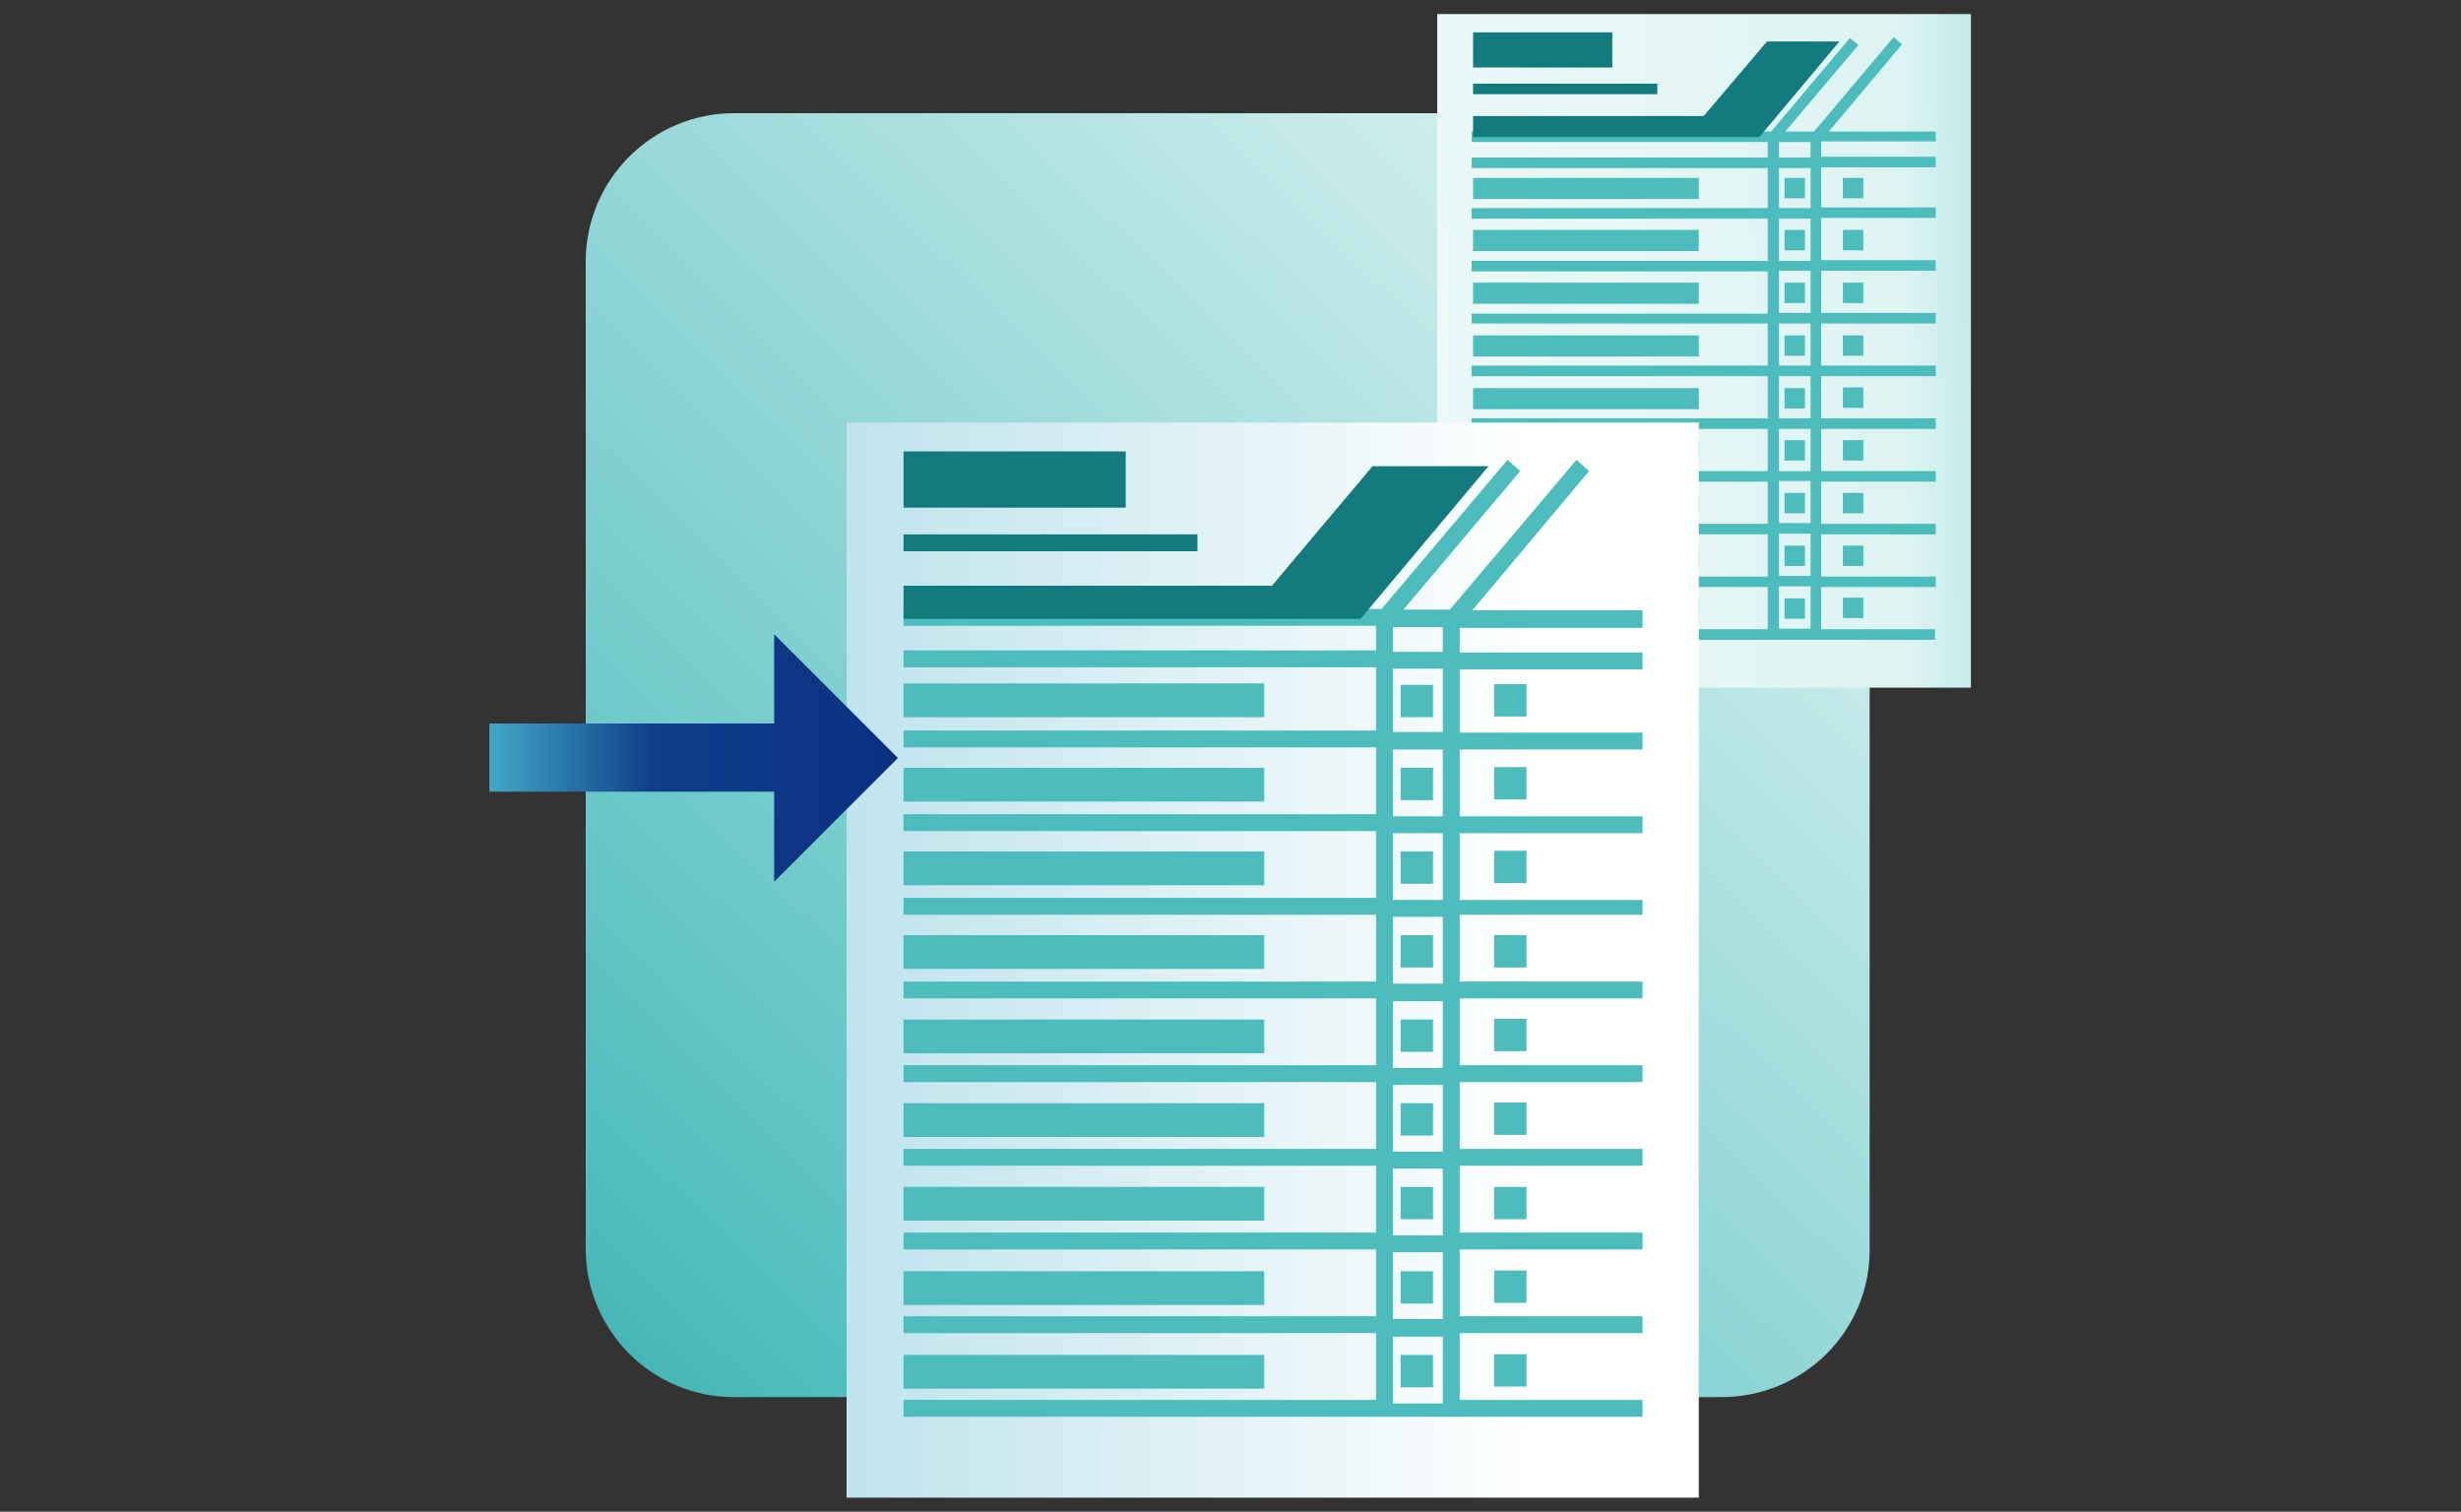 <?xml version="1.0" encoding="utf-8"?>
<!-- Generator: Adobe Illustrator 27.0.0, SVG Export Plug-In . SVG Version: 6.00 Build 0)  -->
<svg version="1.1" id="Ebene_1" xmlns="http://www.w3.org/2000/svg" xmlns:xlink="http://www.w3.org/1999/xlink" x="0px" y="0px"
	 viewBox="0 0 350 215" style="enable-background:new 0 0 350 215;" xml:space="preserve">
<rect x="0" y="0" width="350" height="215" fill="#333333" stroke="none"/>
<style type="text/css">
	.st0{fill:url(#SVGID_1_);}
	.st1{fill:url(#SVGID_00000031200803132502744470000000840346722928524720_);}
	.st2{fill:#4CBDBC;}
	.st3{fill:#137B7E;}
	.st4{fill:url(#SVGID_00000160189372453146778440000012100879628816816291_);}
	.st5{fill:url(#SVGID_00000033341028313912988890000011564824316112239269_);}
</style>
<linearGradient id="SVGID_1_" gradientUnits="userSpaceOnUse" x1="297.485" y1="-17.945" x2="-193.179" y2="482.862">
	<stop  offset="2.378885e-02" style="stop-color:#FFFFFF"/>
	<stop  offset="0.407" style="stop-color:#4CBDBC"/>
	<stop  offset="0.515" style="stop-color:#238E90"/>
	<stop  offset="0.611" style="stop-color:#137B7E"/>
	<stop  offset="0.982" style="stop-color:#000000"/>
</linearGradient>
<path class="st0" d="M244.8,198.7H104.4c-11.7,0-21.1-9.5-21.1-21.1V37.2c0-11.7,9.5-21.1,21.1-21.1h140.4
	c11.7,0,21.1,9.5,21.1,21.1v140.4C266,189.3,256.5,198.7,244.8,198.7z"/>
<g>
	
		<linearGradient id="SVGID_00000090253824957300183690000015404115543029639855_" gradientUnits="userSpaceOnUse" x1="101.204" y1="52.324" x2="510.171" y2="45.303">
		<stop  offset="2.378885e-02" style="stop-color:#FFFFFF"/>
		<stop  offset="0.415" style="stop-color:#DDF4F3"/>
		<stop  offset="0.546" style="stop-color:#4CBDBC"/>
		<stop  offset="0.681" style="stop-color:#137B7E"/>
		<stop  offset="0.982" style="stop-color:#000000"/>
	</linearGradient>
	
		<rect x="204.4" y="2" style="fill:url(#SVGID_00000090253824957300183690000015404115543029639855_);" width="75.9" height="95.8"/>
	<g>
		<path class="st2" d="M275.3,20.2v-1.5h-15.2l10.4-12.4l-1.2-1l-11.3,13.4h-4.1l10.4-12.3l-1.2-1l-11.2,13.3h-42.6v1.5h42.1v2.2
			h-42.1v1.5h42.1v5.7h-42.1v1.5h42.1v6h-42.1v1.5h42.1v6h-42.1V46h42.1v6h-42.1v1.5h42.1v6h-42.1V61h42.1v6h-42.1v1.5h42.1v6h-42.1
			v1.5h42.1v6h-42.1v1.5h42.1v6h-42.1v1.5h65.9v-1.5H259v-6h16.3v-1.5H259v-6h16.3v-1.5H259v-6h16.3V67H259v-6h16.3v-1.5H259v-6
			h16.3V52H259v-6h16.3v-1.5H259v-6h16.3v-1.5H259v-6h16.3v-1.5H259v-5.7h16.3v-1.5H259v-2.2H275.3z M257.5,89.4h-4.5v-6h4.5V89.4z
			 M257.5,81.9h-4.5v-6h4.5V81.9z M257.5,74.4h-4.5v-6h4.5V74.4z M257.5,67h-4.5v-6h4.5V67z M257.5,59.5h-4.5v-6h4.5V59.5z
			 M257.5,52h-4.5v-6h4.5V52z M257.5,44.5h-4.5v-6h4.5V44.5z M257.5,37.1h-4.5v-6h4.5V37.1z M257.5,29.6h-4.5v-5.7h4.5V29.6z
			 M257.5,22.4h-4.5v-2.2h4.5V22.4z"/>
		<rect x="209.5" y="25.3" class="st2" width="32.1" height="3"/>
		<rect x="209.5" y="32.7" class="st2" width="32.1" height="3"/>
		<rect x="209.5" y="40.2" class="st2" width="32.1" height="3"/>
		<rect x="209.5" y="47.7" class="st2" width="32.1" height="3"/>
		<rect x="209.5" y="55.2" class="st2" width="32.1" height="3"/>
		<rect x="209.5" y="62.6" class="st2" width="32.1" height="3"/>
		<rect x="209.5" y="70.1" class="st2" width="32.1" height="3"/>
		<rect x="209.5" y="77.6" class="st2" width="32.1" height="3"/>
		<rect x="209.5" y="85.1" class="st2" width="32.1" height="3"/>
		<rect x="253.8" y="25.3" class="st2" width="2.9" height="2.9"/>
		<rect x="253.8" y="32.7" class="st2" width="2.9" height="2.9"/>
		<rect x="253.8" y="40.2" class="st2" width="2.9" height="2.9"/>
		<rect x="253.8" y="47.7" class="st2" width="2.9" height="2.9"/>
		<rect x="253.8" y="55.2" class="st2" width="2.9" height="2.9"/>
		<rect x="253.8" y="62.6" class="st2" width="2.9" height="2.9"/>
		<rect x="253.8" y="70.1" class="st2" width="2.9" height="2.9"/>
		<rect x="253.8" y="77.6" class="st2" width="2.9" height="2.9"/>
		<rect x="253.8" y="85.1" class="st2" width="2.9" height="2.9"/>
		<rect x="262.1" y="25.3" class="st2" width="2.9" height="2.9"/>
		<rect x="262.1" y="32.7" class="st2" width="2.9" height="2.9"/>
		<rect x="262.1" y="40.2" class="st2" width="2.9" height="2.9"/>
		<rect x="262.1" y="47.7" class="st2" width="2.9" height="2.9"/>
		<rect x="262.1" y="55.1" class="st2" width="2.9" height="2.9"/>
		<rect x="262.1" y="62.6" class="st2" width="2.9" height="2.9"/>
		<rect x="262.1" y="70.1" class="st2" width="2.9" height="2.9"/>
		<rect x="262.1" y="77.6" class="st2" width="2.9" height="2.9"/>
		<rect x="262.1" y="85" class="st2" width="2.9" height="2.9"/>
	</g>
	<g>
		<polygon class="st3" points="251.3,5.9 242.3,16.5 209.5,16.5 209.5,19.5 239.9,19.5 249,19.5 250.2,19.5 261.6,5.9 		"/>
		<rect x="209.5" y="4.6" class="st3" width="19.8" height="5"/>
		<rect x="209.5" y="11.9" class="st3" width="26.2" height="1.5"/>
	</g>
</g>
<linearGradient id="SVGID_00000065787980227104207200000011588902012738373553_" gradientUnits="userSpaceOnUse" x1="405.567" y1="136.554" x2="-243.851" y2="136.554">
	<stop  offset="0.288" style="stop-color:#FFFFFF"/>
	<stop  offset="0.731" style="stop-color:#44AFCA"/>
	<stop  offset="0.831" style="stop-color:#0A3282"/>
	<stop  offset="0.982" style="stop-color:#000000"/>
</linearGradient>
<rect x="120.4" y="60.1" style="fill:url(#SVGID_00000065787980227104207200000011588902012738373553_);" width="121.2" height="152.9"/>
<g>
	<path class="st2" d="M233.6,89.2v-2.4h-24.2L226,67l-1.8-1.6l-18,21.3h-6.6l16.6-19.7l-1.8-1.6l-17.9,21.2h-68v2.4h67.2v3.5h-67.2
		v2.4h67.2v9h-67.2v2.4h67.2v9.5h-67.2v2.4h67.2v9.5h-67.2v2.4h67.2v9.5h-67.2v2.4h67.2v9.5h-67.2v2.4h67.2v9.5h-67.2v2.4h67.2v9.5
		h-67.2v2.4h67.2v9.5h-67.2v2.4h67.2v9.5h-67.2v2.4h105.1v-2.4h-26v-9.5h26v-2.4h-26v-9.5h26v-2.4h-26v-9.5h26v-2.4h-26v-9.5h26
		v-2.4h-26v-9.5h26v-2.4h-26v-9.5h26V128h-26v-9.5h26v-2.4h-26v-9.5h26v-2.4h-26v-9h26v-2.4h-26v-3.5H233.6z M205.2,199.6h-7.1v-9.5
		h7.1V199.6z M205.2,187.6h-7.1v-9.5h7.1V187.6z M205.2,175.7h-7.1v-9.5h7.1V175.7z M205.2,163.8h-7.1v-9.5h7.1V163.8z M205.2,151.9
		h-7.1v-9.5h7.1V151.9z M205.2,139.9h-7.1v-9.5h7.1V139.9z M205.2,128h-7.1v-9.5h7.1V128z M205.2,116.1h-7.1v-9.5h7.1V116.1z
		 M205.2,104.1h-7.1v-9h7.1V104.1z M205.2,92.7h-7.1v-3.5h7.1V92.7z"/>
	<rect x="128.5" y="97.2" class="st2" width="51.3" height="4.8"/>
	<rect x="128.5" y="109.2" class="st2" width="51.3" height="4.8"/>
	<rect x="128.5" y="121.1" class="st2" width="51.3" height="4.8"/>
	<rect x="128.5" y="133" class="st2" width="51.3" height="4.8"/>
	<rect x="128.5" y="145" class="st2" width="51.3" height="4.8"/>
	<rect x="128.5" y="156.9" class="st2" width="51.3" height="4.8"/>
	<rect x="128.5" y="168.8" class="st2" width="51.3" height="4.8"/>
	<rect x="128.5" y="180.8" class="st2" width="51.3" height="4.8"/>
	<rect x="128.5" y="192.7" class="st2" width="51.3" height="4.8"/>
	<rect x="199.2" y="97.4" class="st2" width="4.6" height="4.6"/>
	<rect x="199.2" y="109.2" class="st2" width="4.6" height="4.6"/>
	<rect x="199.2" y="121.1" class="st2" width="4.6" height="4.6"/>
	<rect x="199.2" y="133" class="st2" width="4.6" height="4.6"/>
	<rect x="199.2" y="145" class="st2" width="4.6" height="4.6"/>
	<rect x="199.2" y="156.9" class="st2" width="4.6" height="4.6"/>
	<rect x="199.2" y="168.8" class="st2" width="4.6" height="4.6"/>
	<rect x="199.2" y="180.8" class="st2" width="4.6" height="4.6"/>
	<rect x="199.2" y="192.7" class="st2" width="4.6" height="4.6"/>
	<rect x="212.5" y="97.3" class="st2" width="4.6" height="4.6"/>
	<rect x="212.5" y="109.1" class="st2" width="4.6" height="4.6"/>
	<rect x="212.5" y="121" class="st2" width="4.6" height="4.6"/>
	<rect x="212.5" y="133" class="st2" width="4.6" height="4.6"/>
	<rect x="212.5" y="144.9" class="st2" width="4.6" height="4.6"/>
	<rect x="212.5" y="156.8" class="st2" width="4.6" height="4.6"/>
	<rect x="212.5" y="168.8" class="st2" width="4.6" height="4.6"/>
	<rect x="212.5" y="180.7" class="st2" width="4.6" height="4.6"/>
	<rect x="212.5" y="192.6" class="st2" width="4.6" height="4.6"/>
</g>
<g>
	<polygon class="st3" points="195.2,66.3 180.9,83.3 128.5,83.3 128.5,88 177,88 191.6,88 193.5,88 211.7,66.3 	"/>
	<rect x="128.5" y="64.2" class="st3" width="31.6" height="8"/>
	<rect x="128.5" y="76" class="st3" width="41.8" height="2.4"/>
</g>
<g>
	
		<linearGradient id="SVGID_00000077324015600465421020000014062980728799554449_" gradientUnits="userSpaceOnUse" x1="21.594" y1="107.78" x2="184.936" y2="107.78">
		<stop  offset="2.378885e-02" style="stop-color:#FFFFFF"/>
		<stop  offset="0.285" style="stop-color:#44AFCA"/>
		<stop  offset="0.436" style="stop-color:#103E89"/>
		<stop  offset="0.629" style="stop-color:#0A3282"/>
		<stop  offset="0.982" style="stop-color:#000000"/>
	</linearGradient>
	<polygon style="fill:url(#SVGID_00000077324015600465421020000014062980728799554449_);" points="127.7,107.8 110.1,90.2 
		110.1,102.9 69.6,102.9 69.6,112.6 110.1,112.6 110.1,125.4 	"/>
</g>
</svg>
